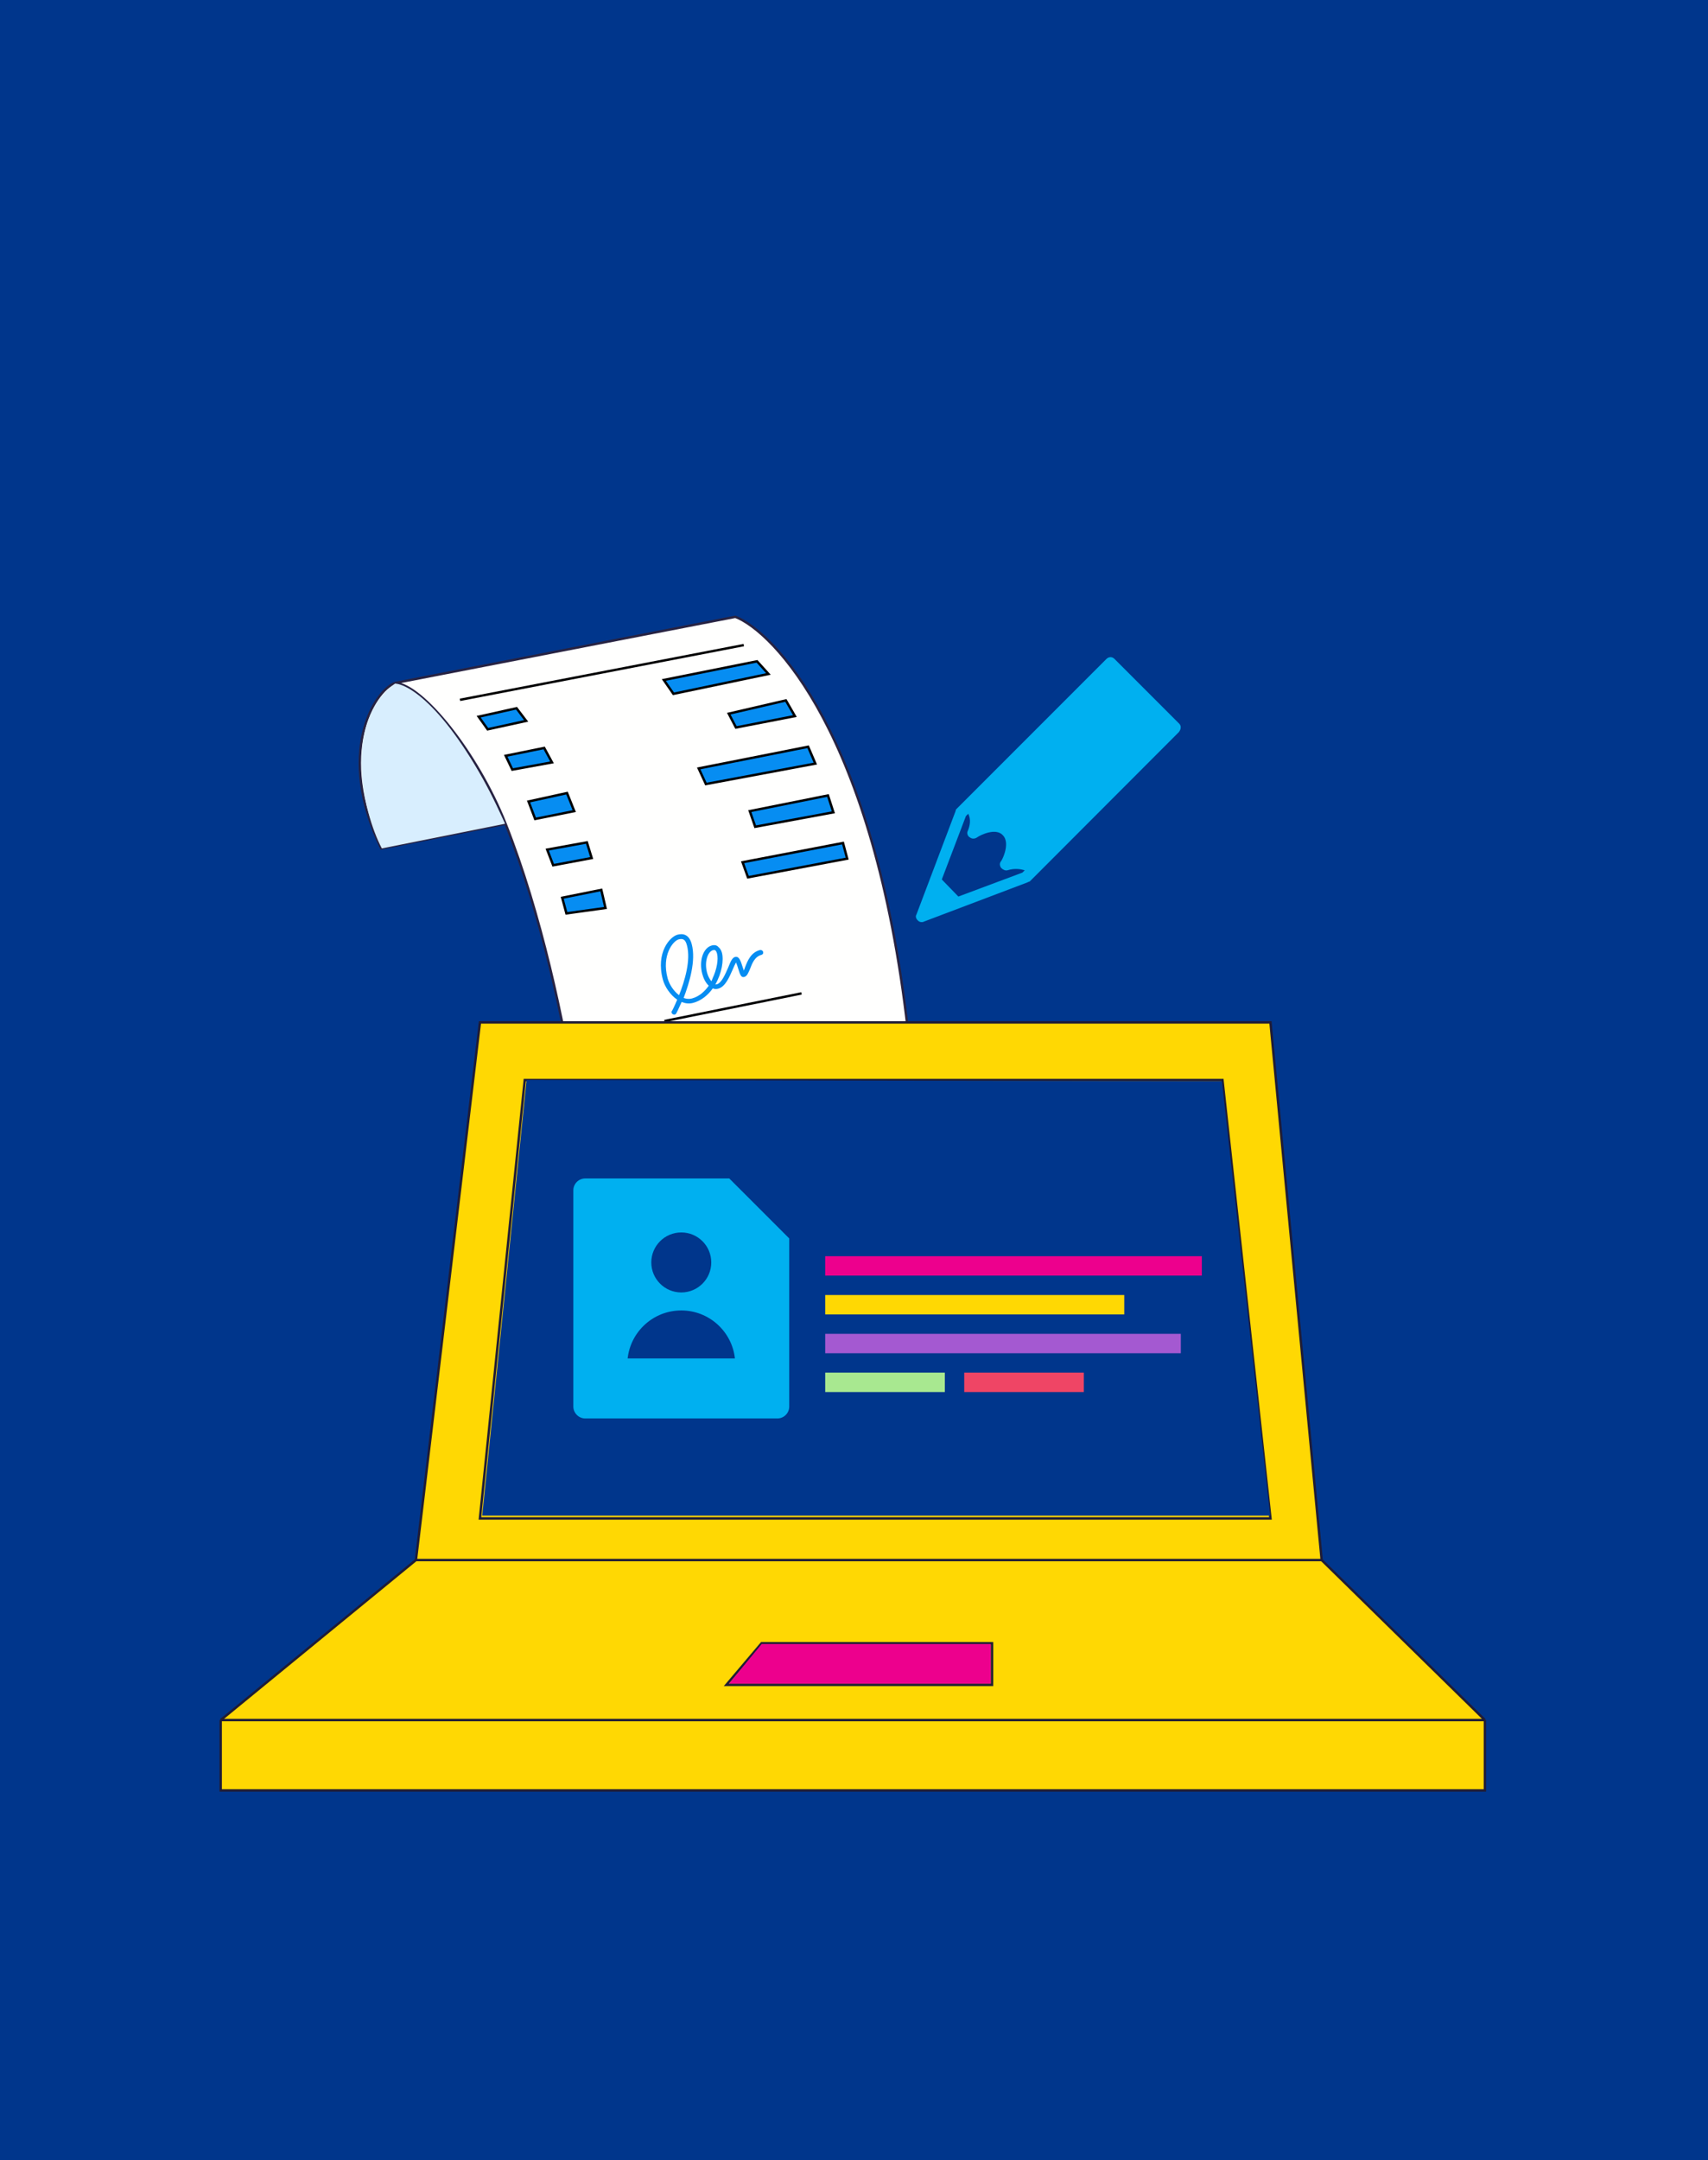 <svg width="712" height="900" viewBox="0 0 712 900" fill="none" xmlns="http://www.w3.org/2000/svg">
<rect width="712" height="900" fill="#00368C"/>
<path d="M239.628 456L378.477 429.433C364.441 305.622 322.252 263.099 306.546 257L164.689 284.569C155.917 287.911 139.877 313.893 158.925 353.492L210.747 343.217C225.539 380.477 235.34 426.822 239.628 456Z" fill="#FFFFFE"/>
<path d="M164.689 284.569C155.917 287.911 139.877 313.893 158.925 353.492L210.747 343.217M164.689 284.569C176.218 285.321 199.026 313.692 210.747 343.217M164.689 284.569L306.546 257C322.252 263.099 364.441 305.622 378.477 429.433L239.628 456C235.34 426.822 225.539 380.477 210.747 343.217" stroke="#272343"/>
<path d="M310.055 268.779L191.757 291.587" stroke="black"/>
<path d="M334.117 413.895L276.974 425.423" stroke="black"/>
<path d="M347.898 426.176L268.95 441.214" stroke="black"/>
<path d="M353.164 357.753L351.41 351.237L309.554 359.257L311.81 365.523L353.164 357.753Z" fill="#068DF2"/>
<path d="M252.411 378.305L250.657 370.786L234.366 374.044L236.12 380.561L252.411 378.305Z" fill="#068DF2"/>
<path d="M246.646 357.503L244.641 350.986L228.1 353.994L230.606 360.51L246.646 357.503Z" fill="#068DF2"/>
<path d="M239.378 337.954L236.371 330.435L220.33 333.944L223.087 341.212L239.378 337.954Z" fill="#068DF2"/>
<path d="M230.105 317.653L226.847 311.638L210.806 314.896L213.563 320.66L230.105 317.653Z" fill="#068DF2"/>
<path d="M219.328 300.359L215.318 295.096L199.528 298.605L203.288 303.868L219.328 300.359Z" fill="#068DF2"/>
<path d="M347.4 338.455L345.144 331.437L312.562 337.954L314.818 344.47L347.4 338.455Z" fill="#068DF2"/>
<path d="M339.881 318.154L336.873 311.136L291.259 320.159L294.266 326.675L339.881 318.154Z" fill="#068DF2"/>
<path d="M331.359 298.354L327.6 291.838L303.79 297.352L306.798 303.116L331.359 298.354Z" fill="#068DF2"/>
<path d="M320.332 280.81L315.57 275.547L276.722 283.316L280.732 289.081L320.332 280.81Z" fill="#068DF2"/>
<path d="M353.164 357.753L351.41 351.237L309.554 359.257L311.81 365.523L353.164 357.753Z" stroke="black"/>
<path d="M252.411 378.305L250.657 370.786L234.366 374.044L236.12 380.561L252.411 378.305Z" stroke="black"/>
<path d="M246.646 357.503L244.641 350.986L228.1 353.994L230.606 360.51L246.646 357.503Z" stroke="black"/>
<path d="M239.378 337.954L236.371 330.435L220.33 333.944L223.087 341.212L239.378 337.954Z" stroke="black"/>
<path d="M230.105 317.653L226.847 311.638L210.806 314.896L213.563 320.66L230.105 317.653Z" stroke="black"/>
<path d="M219.328 300.359L215.318 295.096L199.528 298.605L203.288 303.868L219.328 300.359Z" stroke="black"/>
<path d="M347.4 338.455L345.144 331.437L312.562 337.954L314.818 344.47L347.4 338.455Z" stroke="black"/>
<path d="M339.881 318.154L336.873 311.136L291.259 320.159L294.266 326.675L339.881 318.154Z" stroke="black"/>
<path d="M331.359 298.354L327.6 291.838L303.79 297.352L306.798 303.116L331.359 298.354Z" stroke="black"/>
<path d="M320.332 280.81L315.57 275.547L276.722 283.316L280.732 289.081L320.332 280.81Z" stroke="black"/>
<path d="M159.175 353.493L210.555 343.217C190.755 299.607 172.208 285.322 164.689 284.82C142.977 300.5 150.977 338 159.175 353.493Z" fill="#D8EEFE"/>
<path d="M316.745 395.847C312.964 396.86 311.581 400.454 310.635 402.891C310.44 403.36 310.272 403.925 310.077 404.393C309.947 403.908 309.692 403.352 309.588 402.964C308.812 400.468 308.115 398.263 306.424 398.716C305.23 399.036 304.573 400.564 303.553 403.125C302.36 405.837 300.804 409.581 298.814 410.114C298.615 410.168 298.39 410.124 298.192 410.177C300.885 405.504 301.774 400.066 300.942 396.962C300.656 395.895 300.123 395.101 299.444 394.555C298.964 393.956 298.012 393.587 296.718 393.934C293.137 394.894 291.274 400.28 292.756 405.81C293.276 407.751 294.168 409.487 295.453 410.703C293.905 412.885 291.635 415.157 288.452 416.011C287.258 416.33 286.159 416.209 284.982 415.796C287.359 409.544 290.201 400.256 288.356 393.367C287.212 389.098 284.491 388.891 282.401 389.451C279.317 390.278 273.276 396.784 276.318 408.135C277.124 411.143 279.431 414.58 282.296 416.516C281.129 419.324 280.152 421.25 280.052 421.277C279.758 421.771 280.014 422.327 280.516 422.608C280.767 422.749 280.992 422.793 281.29 422.713C281.589 422.633 281.762 422.482 281.909 422.235C282.056 421.988 282.959 420.186 284.152 417.475C285.705 418.098 287.254 418.307 288.945 417.854C292.328 416.948 295.122 414.639 297.137 411.812C297.864 412.137 298.612 412.144 299.408 411.931C302.393 411.131 304.069 407.042 305.53 403.739C305.919 402.803 306.455 401.62 306.823 401.001C307.104 401.654 307.516 402.791 307.724 403.568C308.447 405.869 308.863 407.422 310.256 407.049C311.45 406.729 311.934 405.351 312.664 403.7C313.537 401.386 314.604 398.604 317.39 397.858C317.987 397.698 318.281 397.203 318.125 396.621C317.969 396.039 317.342 395.687 316.745 395.847ZM283.074 414.644C280.81 412.963 278.984 410.125 278.308 407.602C275.708 397.9 280.633 392.005 282.921 391.392C285.11 390.805 285.846 391.96 286.366 393.9C288.03 400.11 285.429 408.709 283.074 414.644ZM296.556 408.848C295.772 407.914 295.11 406.635 294.746 405.277C293.524 400.717 295.049 396.461 297.238 395.874C297.835 395.714 298.086 395.855 298.238 396.023C298.515 396.26 298.744 396.719 298.9 397.301C299.55 399.726 298.773 403.99 297.066 407.567C296.971 408.009 296.75 408.38 296.556 408.848Z" fill="#068DF2"/>
<path d="M173.385 650L200.068 426H529.61L550.957 650L619 716.667V746H92V716.667L173.385 650Z" fill="#FFD803"/>
<path d="M173.385 650L200.068 426H529.61L550.957 650M173.385 650H550.957M173.385 650L92 716.667M550.957 650L619 716.667M92 716.667H619M92 716.667V746H619V716.667M218.747 450L200.068 632.667H529.61L509.597 450H218.747ZM317.476 684.667L302.8 702H413.537V684.667H317.476Z" stroke="#1F1C36"/>
<path d="M201 631.5L219.5 450L509.374 450.5L529.5 631.5H201Z" fill="#00368C"/>
<line x1="344" y1="527.441" x2="501" y2="527.441" stroke="#ED008D" stroke-width="8.086"/>
<line x1="344" y1="543.613" x2="468.657" y2="543.613" stroke="#FFD803" stroke-width="8.086"/>
<line x1="344" y1="559.785" x2="492.24" y2="559.785" stroke="#A459D1" stroke-width="8.086"/>
<line x1="344" y1="575.957" x2="393.863" y2="575.957" stroke="#A8E890" stroke-width="8.086"/>
<line x1="401.949" y1="575.957" x2="451.812" y2="575.957" stroke="#EF4565" stroke-width="8.086"/>
<path d="M303.895 701.5L317.5 685H412.999V701.5H303.895Z" fill="#ED008D"/>
<path d="M304 491L329 516V586.041C329 588.78 326.775 591 324.033 591H243.967C241.224 591 239 588.724 239 586.041V495.959C239 493.22 241.225 491 243.967 491H304ZM284 538.5C290.903 538.5 296.5 532.903 296.5 526C296.5 519.096 290.903 513.5 284 513.5C277.097 513.5 271.5 519.096 271.5 526C271.5 532.903 277.097 538.5 284 538.5ZM261.637 566H306.363C305.119 554.75 295.581 546 284 546C272.419 546 262.881 554.75 261.637 566Z" fill="#00B0F0"/>
<path d="M462.951 273.801C462.351 273.801 461.704 274.073 461.226 274.551L398.826 336.951C398.582 337.195 398.376 337.373 398.376 337.851L382.026 381.051C381.548 381.773 381.829 382.729 382.551 383.451C383.029 383.929 383.479 384.201 384.201 384.201C384.445 384.201 384.698 384.22 385.176 383.976L428.376 367.626C428.62 367.382 429.107 367.42 429.351 367.176L433.176 363.351L491.451 305.001C491.929 304.279 492.201 303.773 492.201 303.051C492.201 302.329 491.929 301.879 491.451 301.401L464.601 274.551C464.123 274.073 463.551 273.801 462.951 273.801ZM403.626 339.051C404.826 341.451 404.357 344.095 403.401 346.251C402.923 347.207 403.42 348.473 404.376 348.951C405.332 349.673 406.504 349.429 407.226 348.951C408.904 347.751 415.148 344.854 418.026 347.976C420.904 350.854 418.551 356.854 417.351 358.776C416.629 359.498 416.629 360.67 417.351 361.626C418.073 362.348 419.02 362.845 419.976 362.601C423.098 361.645 425.498 362.123 427.176 362.601L426.201 363.576L399.501 373.551L392.601 366.426L402.651 340.026L403.626 339.051Z" fill="#00B0F0"/>
</svg>

